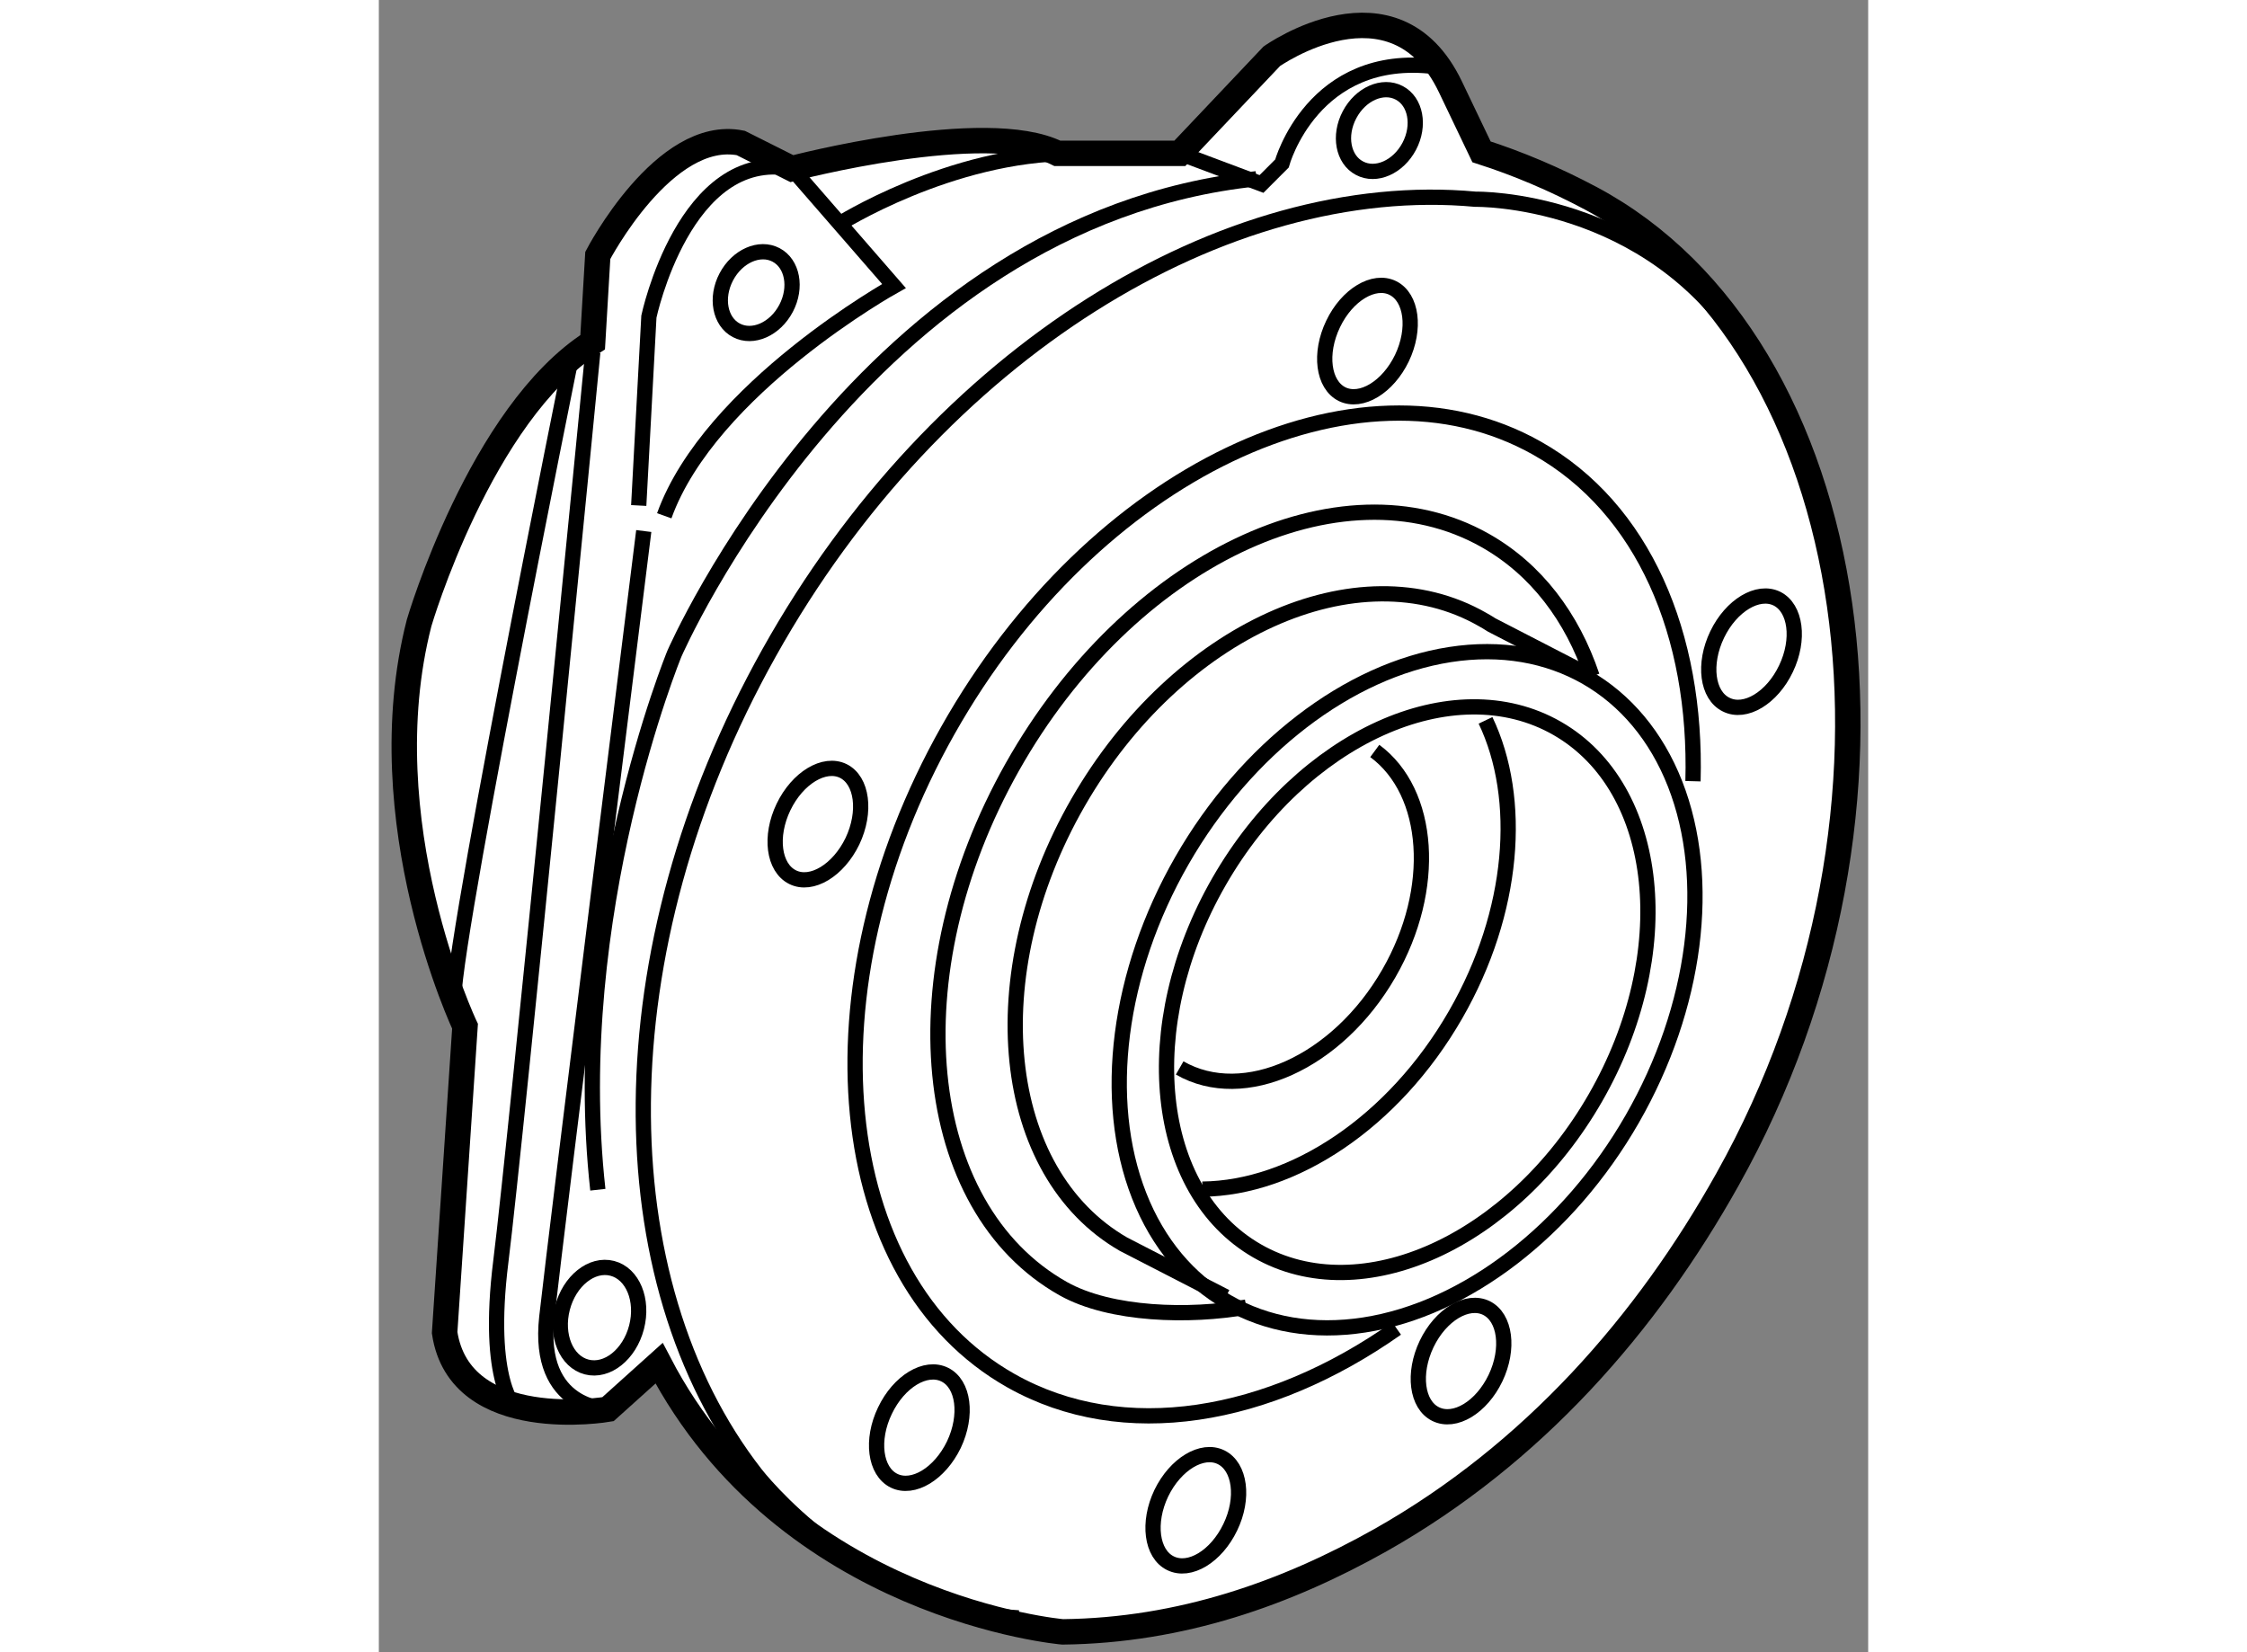 <?xml version="1.0" encoding="utf-8"?>
<!-- Generator: Adobe Illustrator 15.1.0, SVG Export Plug-In . SVG Version: 6.00 Build 0)  -->
<!DOCTYPE svg PUBLIC "-//W3C//DTD SVG 1.1//EN" "http://www.w3.org/Graphics/SVG/1.1/DTD/svg11.dtd">
<svg version="1.1" xmlns="http://www.w3.org/2000/svg" xmlns:xlink="http://www.w3.org/1999/xlink" x="0px" y="0px" width="244.8px"
	 height="180px" viewBox="76.713 108.417 29.289 32.492" enable-background="new 0 0 244.8 180" xml:space="preserve">
	
<rect x="76.713" y="108.417" width="29.289" height="32.492" fill="#808080" stroke="none"/>
	
<g><path fill="#FFFFFF" stroke="#000000" stroke-width="0.5" d="M98.398,111.403c0.713,0.229,1.431,0.531,2.15,0.914
			c5.386,2.875,6.763,12.018,2.688,19.293c-1.589,2.842-3.827,5.402-6.823,7.094c-1.854,1.043-3.926,1.779-6.252,1.805
			c0,0-5.427-0.463-7.937-5.283l-1.005,0.904c0,0-2.911,0.502-3.212-1.506l0.401-6.025c0,0-1.907-4.016-0.903-7.932
			c0,0,1.204-4.115,3.413-5.52l0.101-1.707c0,0,1.306-2.512,2.812-2.211l1.004,0.504c0,0,3.814-1.004,5.221-0.301h2.41l1.807-1.908
			c0,0,2.409-1.707,3.514,0.602L98.398,111.403z"></path><path fill="none" stroke="#000000" stroke-width="0.3" d="M103.594,115.306c-1.904-3.037-5.316-2.971-5.316-2.971
			c-4.905-0.453-10.585,3.006-13.89,8.92c-3.283,5.863-3.225,12.346-0.267,16.145c0,0,2.026,2.637,5.173,2.834"></path><path fill="none" stroke="#000000" stroke-width="0.3" d="M84.671,124.288c-0.277,0.576-0.195,1.193,0.179,1.379
			s0.901-0.135,1.177-0.707c0.273-0.576,0.194-1.195-0.18-1.381C85.474,123.397,84.947,123.714,84.671,124.288z"></path><path fill="none" stroke="#000000" stroke-width="0.3" d="M86.666,136.159c-0.277,0.574-0.195,1.193,0.178,1.377
			c0.375,0.184,0.9-0.135,1.178-0.709c0.273-0.576,0.193-1.193-0.18-1.377C87.466,135.265,86.94,135.583,86.666,136.159z"></path><path fill="none" stroke="#000000" stroke-width="0.3" d="M92.101,137.782c-0.275,0.576-0.193,1.195,0.18,1.377
			c0.376,0.186,0.9-0.133,1.176-0.707c0.277-0.572,0.195-1.191-0.18-1.377C92.904,136.892,92.378,137.21,92.101,137.782z"></path><path fill="none" stroke="#000000" stroke-width="0.3" d="M95.48,114.788c-0.278,0.578-0.197,1.195,0.177,1.381
			c0.376,0.182,0.901-0.139,1.176-0.709c0.275-0.576,0.194-1.193-0.179-1.379C96.28,113.897,95.753,114.216,95.48,114.788z"></path><path fill="none" stroke="#000000" stroke-width="0.3" d="M103.032,120.897c-0.277,0.576-0.197,1.195,0.178,1.377
			c0.373,0.188,0.902-0.131,1.176-0.707c0.275-0.574,0.193-1.191-0.178-1.377C103.833,120.007,103.307,120.325,103.032,120.897z"></path><path fill="none" stroke="#000000" stroke-width="0.3" d="M97.318,134.849c-0.274,0.576-0.195,1.193,0.178,1.377
			c0.377,0.186,0.902-0.133,1.178-0.709c0.273-0.574,0.194-1.191-0.18-1.377C98.121,133.958,97.594,134.272,97.318,134.849z"></path><path fill="none" stroke="#000000" stroke-width="0.3" d="M85.74,112.837c0,0,2.207-1.404,4.617-1.404"></path><path fill="none" stroke="#000000" stroke-width="0.3" d="M81.824,118.358l0.2-3.715c0,0,0.703-3.313,2.812-2.91l2.008,2.309
			c0,0-3.614,2.008-4.518,4.518"></path><path fill="none" stroke="#000000" stroke-width="0.3" d="M80.518,115.347c0,0-2.61,12.852-2.31,12.852"></path><path fill="none" stroke="#000000" stroke-width="0.3" d="M81.22,136.13c0,0-1.405,0-1.204-1.809
			c0.2-1.807,1.907-15.461,1.907-15.461"></path><path fill="none" stroke="#000000" stroke-width="0.3" d="M79.414,136.13c0,0-0.603-0.502-0.301-2.912
			c0.301-2.408,1.807-17.871,1.807-17.871"></path><path fill="none" stroke="#000000" stroke-width="0.3" d="M93.972,111.933c-7.73,0.805-11.446,9.338-11.446,9.338
			s-2.108,5.121-1.506,10.543"></path><ellipse transform="matrix(-0.885 -0.466 0.466 -0.885 105.382 254.445)" fill="none" stroke="#000000" stroke-width="0.3" cx="84.14" cy="114.197" rx="0.664" ry="0.838"></ellipse><path fill="none" stroke="#000000" stroke-width="0.3" d="M95.802,110.675c-0.216,0.408-0.128,0.879,0.196,1.049
			c0.325,0.174,0.763-0.021,0.979-0.43s0.128-0.881-0.197-1.051C96.456,110.071,96.017,110.265,95.802,110.675z"></path><path fill="none" stroke="#000000" stroke-width="0.3" d="M92.466,111.433l1.605,0.602l0.402-0.402c0,0,0.602-2.207,3.012-1.906"></path><ellipse transform="matrix(-0.867 -0.498 0.498 -0.867 117.364 287.032)" fill="none" stroke="#000000" stroke-width="0.3" cx="96.999" cy="127.849" rx="5.106" ry="7.086"></ellipse><ellipse transform="matrix(-0.867 -0.498 0.498 -0.867 117.368 287.03)" fill="none" stroke="#000000" stroke-width="0.3" cx="97" cy="127.848" rx="4.269" ry="5.926"></ellipse><path fill="none" stroke="#000000" stroke-width="0.3" d="M92.908,131.802c1.776-0.016,3.759-1.305,4.981-3.432
			c1.161-2.02,1.325-4.246,0.588-5.787"></path><path fill="none" stroke="#000000" stroke-width="0.3" d="M92.462,129.419c1.264,0.727,3.106-0.107,4.115-1.861
			c0.958-1.664,0.819-3.563-0.278-4.373"></path><path fill="none" stroke="#000000" stroke-width="0.3" d="M93.37,133.921l-2.011-1.035c-2.443-1.406-2.846-5.293-0.895-8.688
			c1.951-3.391,5.513-5,7.958-3.596c0.06,0.033,0.117,0.068,0.175,0.105l1.934,0.998"></path><path fill="none" stroke="#000000" stroke-width="0.3" d="M102.557,123.78c0.08-2.883-0.972-5.369-3.067-6.549
			c-3.543-1.998-8.732,0.486-11.587,5.551c-2.856,5.066-2.298,10.793,1.245,12.789c2.208,1.244,5.056,0.748,7.58-1.029"></path><path fill="none" stroke="#000000" stroke-width="0.3" d="M100.572,121.714c-0.391-1.16-1.098-2.102-2.104-2.67
			c-2.843-1.604-7.005,0.391-9.296,4.455c-2.291,4.063-1.844,8.658,0.999,10.26c0.934,0.525,2.496,0.559,3.601,0.363"></path><ellipse transform="matrix(-0.968 -0.251 0.251 -0.968 125.708 284.709)" fill="none" stroke="#000000" stroke-width="0.3" cx="80.97" cy="134.355" rx="0.753" ry="1.002"></ellipse></g>


</svg>